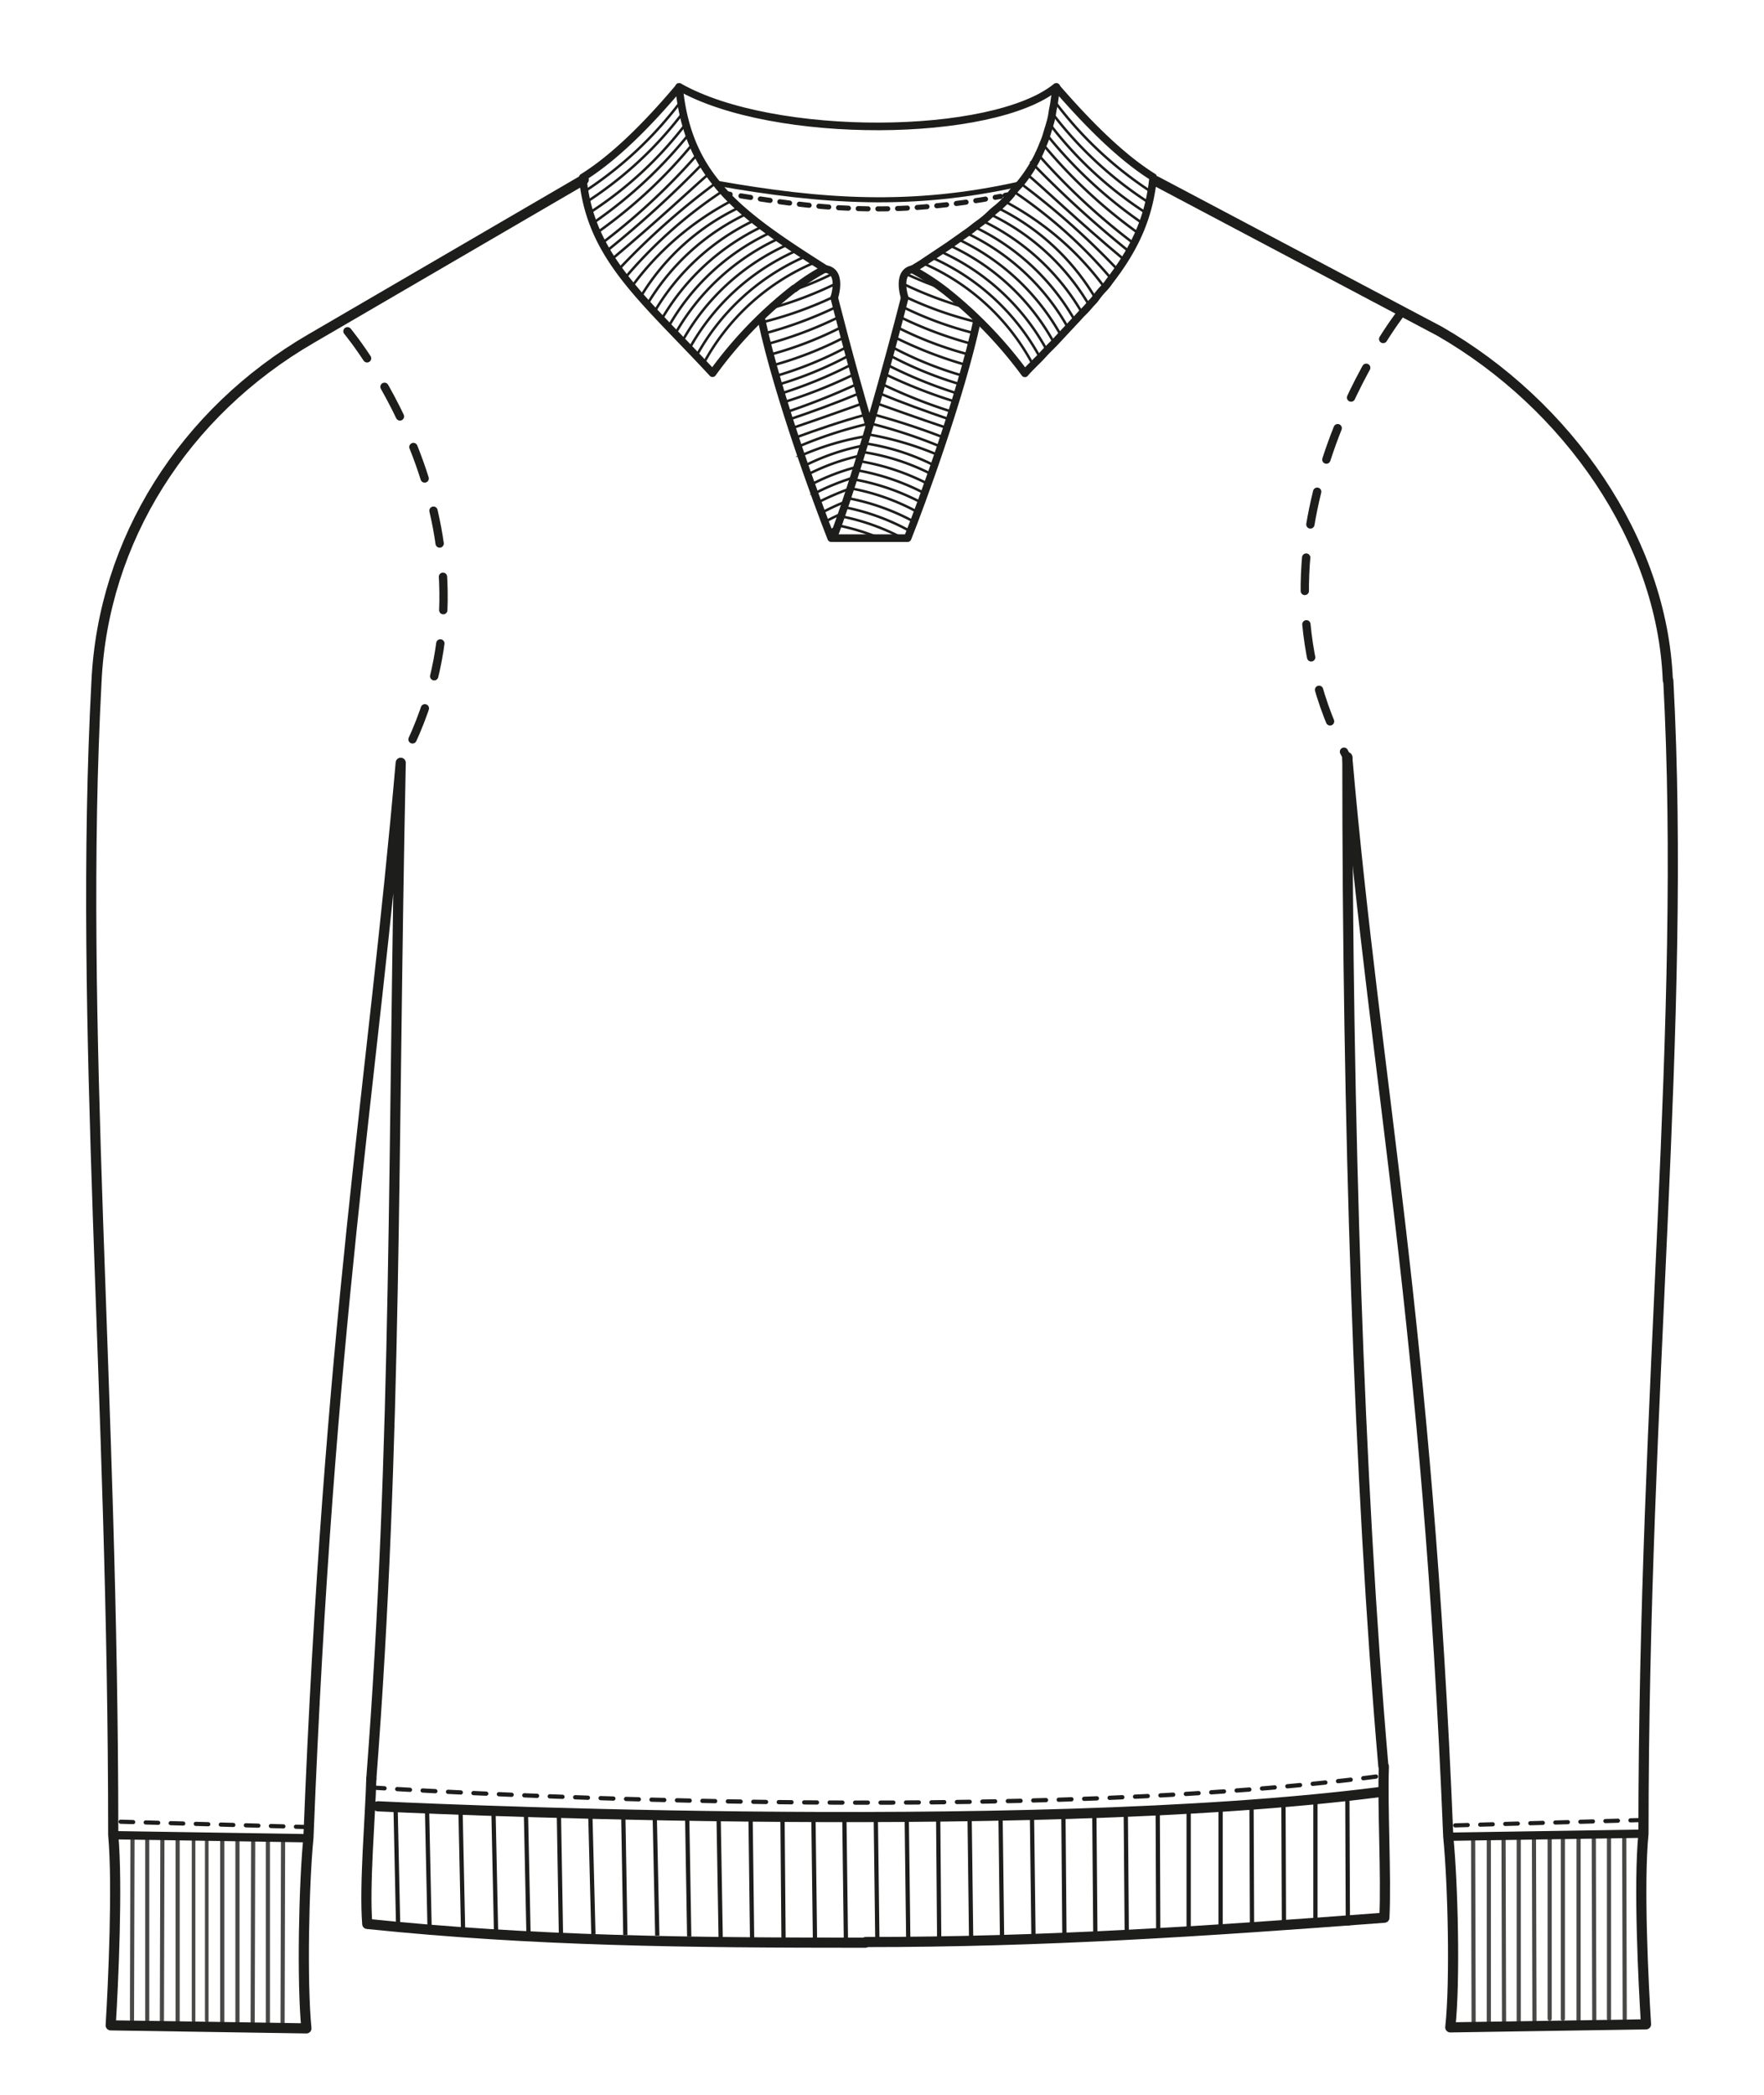 <svg viewBox="0 0 347.9 413.2" xmlns:xlink="http://www.w3.org/1999/xlink" xmlns="http://www.w3.org/2000/svg" data-sanitized-data-name="Livello 1" data-name="Livello 1" id="Livello_1"><defs><style>.cls-1,.cls-2,.cls-3,.cls-31,.cls-32,.cls-33,.cls-34,.cls-35,.cls-4,.cls-5,.cls-6,.cls-9{fill:none;}.cls-2,.cls-3,.cls-31,.cls-32,.cls-33,.cls-34,.cls-35,.cls-4,.cls-5,.cls-6,.cls-9{stroke:#1d1d1b;}.cls-2,.cls-31,.cls-32,.cls-33,.cls-34,.cls-4,.cls-6,.cls-9{stroke-linecap:round;stroke-linejoin:round;}.cls-2{stroke-width:2px;}.cls-3,.cls-35,.cls-5{stroke-miterlimit:10;}.cls-3,.cls-4{stroke-width:0.84px;}.cls-4{stroke-dasharray:2.51 2.51;}.cls-31,.cls-5{stroke-width:1.64px;}.cls-6,.cls-9{stroke-width:0.82px;}.cls-6{stroke-dasharray:2.47 2.47;}.cls-7{opacity:0.81;}.cls-8{clip-path:url(#clip-path);}.cls-10{clip-path:url(#clip-path-2);}.cls-11{clip-path:url(#clip-path-3);}.cls-12{clip-path:url(#clip-path-4);}.cls-13{clip-path:url(#clip-path-5);}.cls-14{clip-path:url(#clip-path-6);}.cls-15{clip-path:url(#clip-path-7);}.cls-16{clip-path:url(#clip-path-8);}.cls-17{clip-path:url(#clip-path-9);}.cls-18{clip-path:url(#clip-path-10);}.cls-19{clip-path:url(#clip-path-11);}.cls-20{clip-path:url(#clip-path-12);}.cls-21{clip-path:url(#clip-path-13);}.cls-22{clip-path:url(#clip-path-14);}.cls-23{clip-path:url(#clip-path-15);}.cls-24{clip-path:url(#clip-path-16);}.cls-25{clip-path:url(#clip-path-17);}.cls-26{clip-path:url(#clip-path-18);}.cls-27{clip-path:url(#clip-path-19);}.cls-28{clip-path:url(#clip-path-20);}.cls-29{clip-path:url(#clip-path-21);}.cls-30{clip-path:url(#clip-path-22);}.cls-31{stroke-dasharray:6.59 6.59;}.cls-32{stroke-width:1.5px;}.cls-34{stroke-dasharray:1.94 1.94;}.cls-35{stroke-width:0.5px;}</style><clipPath id="clip-path"><rect height="37" width="1" y="361.83" x="25.63" class="cls-1"></rect></clipPath><clipPath id="clip-path-2"><rect height="37.3" width="0.9" y="361.53" x="28.63" class="cls-1"></rect></clipPath><clipPath id="clip-path-3"><rect height="38" width="1" y="361.83" x="31.53" class="cls-1"></rect></clipPath><clipPath id="clip-path-4"><rect height="37.4" width="0.8" y="362.23" x="34.63" class="cls-1"></rect></clipPath><clipPath id="clip-path-5"><rect height="36.2" width="0.8" y="362.63" x="37.73" class="cls-1"></rect></clipPath><clipPath id="clip-path-6"><rect height="36.5" width="0.8" y="362.33" x="40.33" class="cls-1"></rect></clipPath><clipPath id="clip-path-7"><rect height="37.5" width="0.8" y="362.13" x="43.33" class="cls-1"></rect></clipPath><clipPath id="clip-path-8"><rect height="36.9" width="0.8" y="362.63" x="46.43" class="cls-1"></rect></clipPath><clipPath id="clip-path-9"><rect height="37.4" width="1" y="362.13" x="49.43" class="cls-1"></rect></clipPath><clipPath id="clip-path-10"><rect height="37.6" width="0.8" y="362.23" x="52.43" class="cls-1"></rect></clipPath><clipPath id="clip-path-11"><rect height="37.5" width="1" y="362.13" x="55.33" class="cls-1"></rect></clipPath><clipPath id="clip-path-12"><rect height="37" width="1" y="361.53" x="319.93" class="cls-1"></rect></clipPath><clipPath id="clip-path-13"><rect height="37.3" width="0.9" y="361.23" x="316.83" class="cls-1"></rect></clipPath><clipPath id="clip-path-14"><rect height="38" width="1" y="361.53" x="313.83" class="cls-1"></rect></clipPath><clipPath id="clip-path-15"><rect height="37.4" width="0.9" y="361.93" x="310.93" class="cls-1"></rect></clipPath><clipPath id="clip-path-16"><rect height="36.2" width="0.9" y="362.33" x="307.83" class="cls-1"></rect></clipPath><clipPath id="clip-path-17"><rect height="36.5" width="0.9" y="362.03" x="305.23" class="cls-1"></rect></clipPath><clipPath id="clip-path-18"><rect height="37.5" width="1" y="361.83" x="302.13" class="cls-1"></rect></clipPath><clipPath id="clip-path-19"><rect height="36.9" width="0.9" y="362.33" x="299.13" class="cls-1"></rect></clipPath><clipPath id="clip-path-20"><rect height="37.4" width="1" y="361.83" x="296.13" class="cls-1"></rect></clipPath><clipPath id="clip-path-21"><rect height="37.6" width="0.9" y="361.93" x="293.13" class="cls-1"></rect></clipPath><clipPath id="clip-path-22"><rect height="37.5" width="1" y="361.83" x="290.03" class="cls-1"></rect></clipPath></defs><title>Artboard 1 copy 2</title><path d="M115.13,35.43l-53.7,31.3c-25.2,14.6-41.1,39.9-42.4,67.7-3.6,67.7,3.3,139.6,3.3,227.4.9,9.9,0,29.5-.5,37.6l38.6.6c-.9-9-.5-28.6.4-37.6,4-101.1,12.6-147.7,18.2-212-1.6,76.1-.7,134-5.8,200.4" class="cls-2"></path><path d="M328.93,134.13c-1.1-27.7-19.8-54.3-45-68.8L228,35.73" class="cls-2"></path><path d="M272.83,348.33c-4.9-56.6-7.1-128.3-7.1-199" class="cls-2"></path><line y2="357.03" x2="78.03" y1="380.23" x1="78.53" class="cls-3"></line><line y2="357.33" x2="84.23" y1="380.53" x1="84.73" class="cls-3"></line><line y2="357.33" x2="90.83" y1="380.73" x1="91.33" class="cls-3"></line><line y2="357.53" x2="97.33" y1="380.93" x1="97.83" class="cls-3"></line><line y2="357.73" x2="103.73" y1="381.23" x1="104.23" class="cls-3"></line><line y2="357.93" x2="110.23" y1="381.33" x1="110.63" class="cls-3"></line><line y2="358.03" x2="116.43" y1="381.43" x1="117.03" class="cls-3"></line><line y2="358.23" x2="122.93" y1="381.63" x1="123.33" class="cls-3"></line><line y2="358.23" x2="129.13" y1="381.73" x1="129.63" class="cls-3"></line><line y2="358.43" x2="135.53" y1="381.93" x1="135.93" class="cls-3"></line><line y2="358.53" x2="141.73" y1="382.03" x1="142.13" class="cls-3"></line><line y2="358.53" x2="148.03" y1="382.23" x1="148.33" class="cls-3"></line><line y2="358.63" x2="154.33" y1="382.33" x1="154.53" class="cls-3"></line><line y2="358.63" x2="160.43" y1="382.43" x1="160.73" class="cls-3"></line><line y2="358.73" x2="166.53" y1="382.43" x1="166.83" class="cls-3"></line><line y2="358.73" x2="172.73" y1="382.43" x1="173.03" class="cls-3"></line><line y2="358.63" x2="178.83" y1="382.53" x1="179.13" class="cls-3"></line><line y2="358.53" x2="185.03" y1="382.53" x1="185.23" class="cls-3"></line><line y2="358.53" x2="191.23" y1="382.43" x1="191.53" class="cls-3"></line><line y2="358.43" x2="197.33" y1="382.43" x1="197.63" class="cls-3"></line><line y2="358.23" x2="203.53" y1="382.33" x1="203.83" class="cls-3"></line><line y2="358.03" x2="209.73" y1="382.23" x1="209.93" class="cls-3"></line><line y2="357.93" x2="215.83" y1="382.03" x1="216.03" class="cls-3"></line><line y2="357.63" x2="222.03" y1="381.93" x1="222.23" class="cls-3"></line><line y2="357.33" x2="228.33" y1="381.63" x1="228.43" class="cls-3"></line><line y2="357.13" x2="234.43" y1="381.43" x1="234.43" class="cls-3"></line><line y2="356.73" x2="240.73" y1="381.23" x1="240.73" class="cls-3"></line><line y2="356.33" x2="246.83" y1="380.83" x1="246.93" class="cls-3"></line><line y2="355.93" x2="253.13" y1="380.53" x1="253.23" class="cls-3"></line><line y2="355.43" x2="259.43" y1="380.03" x1="259.43" class="cls-3"></line><line y2="355.03" x2="265.73" y1="379.73" x1="265.83" class="cls-3"></line><path d="M73.23,350.83c-.2,7.6-1.4,20.9-.8,28.6,32.9,3.4,63.1,3.7,98.2,3.7" class="cls-2"></path><path d="M170.73,383c35.1,0,66.7-2.1,102.3-4.8.4-8.2-.4-21.9-.1-29.8" class="cls-2"></path><path d="M74.53,356.23s126.7,6.3,197.5-2.8" class="cls-2"></path><path d="M73.33,352.53s121.4,8.1,199.9-2.4" class="cls-4"></path><line y2="361.93" x2="22.23" y1="362.53" x1="60.83" class="cls-5"></line><line y2="359.23" x2="22.32" y1="360.33" x1="60.83" class="cls-6"></line><g class="cls-7"><g class="cls-8"><line y2="398.43" x2="26.03" y1="362.23" x1="26.13" class="cls-9"></line></g></g><g class="cls-7"><g class="cls-10"><line y2="398.43" x2="29.03" y1="361.93" x1="29.03" class="cls-9"></line></g></g><g class="cls-7"><g class="cls-11"><line y2="399.43" x2="31.93" y1="362.23" x1="32.03" class="cls-9"></line></g></g><g class="cls-7"><g class="cls-12"><line y2="399.23" x2="35.03" y1="362.63" x1="35.03" class="cls-9"></line></g></g><g class="cls-7"><g class="cls-13"><line y2="398.43" x2="38.23" y1="363.03" x1="38.23" class="cls-9"></line></g></g><g class="cls-7"><g class="cls-14"><line y2="398.43" x2="40.83" y1="362.73" x1="40.83" class="cls-9"></line></g></g><g class="cls-7"><g class="cls-15"><line y2="399.23" x2="43.83" y1="362.53" x1="43.83" class="cls-9"></line></g></g><g class="cls-7"><g class="cls-16"><line y2="399.13" x2="46.83" y1="363.03" x1="46.83" class="cls-9"></line></g></g><g class="cls-7"><g class="cls-17"><line y2="399.13" x2="49.83" y1="362.53" x1="49.93" class="cls-9"></line></g></g><g class="cls-7"><g class="cls-18"><line y2="399.43" x2="52.83" y1="362.63" x1="52.83" class="cls-9"></line></g></g><g class="cls-7"><g class="cls-19"><line y2="399.23" x2="55.73" y1="362.53" x1="55.83" class="cls-9"></line></g></g><path d="M265.73,149.53c5.6,64.4,15.8,111.6,19.9,212.7.9,9,1.4,28.5.4,37.6l38.6-.6c-.5-8-1.5-27.6-.5-37.6,0-87.8,8.5-159.6,4.9-227.4" class="cls-2"></path><line y2="362.23" x2="285.63" y1="361.63" x1="324.03" class="cls-5"></line><line y2="360.03" x2="285.63" y1="358.93" x1="324.03" class="cls-6"></line><g class="cls-7"><g class="cls-20"><line y2="361.93" x2="320.33" y1="398.13" x1="320.43" class="cls-9"></line></g></g><g class="cls-7"><g class="cls-21"><line y2="361.63" x2="317.33" y1="398.13" x1="317.33" class="cls-9"></line></g></g><g class="cls-7"><g class="cls-22"><line y2="361.93" x2="314.33" y1="399.13" x1="314.43" class="cls-9"></line></g></g><g class="cls-7"><g class="cls-23"><line y2="362.33" x2="311.33" y1="398.93" x1="311.33" class="cls-9"></line></g></g><g class="cls-7"><g class="cls-24"><line y2="362.73" x2="308.23" y1="398.13" x1="308.23" class="cls-9"></line></g></g><g class="cls-7"><g class="cls-25"><line y2="362.43" x2="305.63" y1="398.13" x1="305.63" class="cls-9"></line></g></g><g class="cls-7"><g class="cls-26"><line y2="362.23" x2="302.53" y1="398.93" x1="302.63" class="cls-9"></line></g></g><g class="cls-7"><g class="cls-27"><line y2="362.73" x2="299.53" y1="398.83" x1="299.53" class="cls-9"></line></g></g><g class="cls-7"><g class="cls-28"><line y2="362.23" x2="296.53" y1="398.83" x1="296.63" class="cls-9"></line></g></g><g class="cls-7"><g class="cls-29"><line y2="362.33" x2="293.63" y1="399.13" x1="293.63" class="cls-9"></line></g></g><g class="cls-7"><g class="cls-30"><line y2="362.23" x2="290.53" y1="398.93" x1="290.63" class="cls-9"></line></g></g><path d="M68.53,65.33s34.4,41,10.5,85.2" class="cls-31"></path><path d="M276.53,61.43s-34.7,43.9-10.8,88.1" class="cls-31"></path><path d="M227.43,34.93c-.8,8.3-3.9,14.4-8.6,20.5a11.51,11.51,0,0,1-1.4,1.7,18.26,18.26,0,0,0-1.3,1.6c-.4.6-.9,1-1.3,1.5a19.2,19.2,0,0,1-1.4,1.5c-.5.5-.9,1-1.4,1.5l-1.4,1.5-1.4,1.5-1.4,1.5-1.4,1.4-1.4,1.5-1.4,1.4c-.5.5-1,1-1.5,1.6a85.54,85.54,0,0,0-15.6-16.2,46.63,46.63,0,0,0-6.6-4.3l1.8-1.1,1.8-1.2,1.8-1.2,1.8-1.2h0l1.7-1.2,1.7-1.2c.6-.4,1.1-.8,1.6-1.2s1.1-.8,1.6-1.2a17.38,17.38,0,0,0,1.5-1.3,17.38,17.38,0,0,1,1.5-1.3,17.88,17.88,0,0,0,1.4-1.3,15.38,15.38,0,0,0,1.2-1.3c.1-.1.2-.2.2-.3.5-.6,1-1.2,1.5-1.7a28.07,28.07,0,0,0,4.7-8,14.58,14.58,0,0,0,.7-1.9c.2-.7.4-1.3.6-2a14.19,14.19,0,0,0,.5-2.2c.1-.8.3-1.5.4-2.3s.3-1.9.4-2.8C214.93,24.83,221.33,31.13,227.43,34.93Z" class="cls-32"></path><path d="M162.73,53a38.5,38.5,0,0,0-6,3.9h-.1a82.2,82.2,0,0,0-16.1,16.7c-13.7-14.8-24.1-22.8-25.6-38.6,6.1-3.8,12.5-10.1,19-17.8.8,8.1,3.3,14,7.4,19,.5.7,1.1,1.3,1.7,2C147.83,43.33,154.43,47.73,162.73,53Z" class="cls-32"></path><path d="M208.33,17.13c-12.5,10.2-55.7,10.6-74.4,0" class="cls-32"></path><path d="M200.93,36.33c-21.1,4.7-38.7,3.5-59.6-.2" class="cls-33"></path><path d="M143,38.13h0l1,.2" class="cls-33"></path><path d="M146.13,38.63c18.6,3.1,32.2,3.7,51.2.1" class="cls-34"></path><path d="M198.23,38.53l1-.2" class="cls-33"></path><path d="M208,20a74.86,74.86,0,0,0,19,17.8" class="cls-35"></path><path d="M207.23,21.93a74.86,74.86,0,0,0,19,17.8" class="cls-35"></path><path d="M206.63,23.93a74.86,74.86,0,0,0,19,17.8" class="cls-35"></path><path d="M206,26a89.28,89.28,0,0,0,19,17.8" class="cls-35"></path><path d="M205.43,28.13a100.33,100.33,0,0,0,19,17.8" class="cls-35"></path><path d="M204.33,30a128,128,0,0,0,19,17.8" class="cls-35"></path><path d="M203.23,31.83a205.81,205.81,0,0,0,19.5,17.8" class="cls-35"></path><path d="M181.83,51.83a44.63,44.63,0,0,1,21.9,20.1" class="cls-35"></path><path d="M205.23,70.73c0-.1-.1-.1-.1-.2a45,45,0,0,0-21.5-19.8" class="cls-35"></path><path d="M185.33,49.53A44.88,44.88,0,0,1,206.43,69" class="cls-35"></path><path d="M187.13,48.33h0a44.83,44.83,0,0,1,20.7,19.2" class="cls-35"></path><path d="M188.83,47.13a45.21,45.21,0,0,1,20.4,19" class="cls-35"></path><path d="M190.53,45.93a44.91,44.91,0,0,1,20.1,18.7" class="cls-35"></path><path d="M192.13,44.73A45.07,45.07,0,0,1,212,63.23" class="cls-35"></path><path d="M193.73,43.53a45.61,45.61,0,0,1,19.7,18.2" class="cls-35"></path><path d="M195.23,42.23a45.47,45.47,0,0,1,19.6,18" class="cls-35"></path><path d="M196.63,40.93A45.7,45.7,0,0,1,216,58.73" class="cls-35"></path><path d="M198,39.63a57.93,57.93,0,0,1,19.8,17" class="cls-35"></path><path d="M200,37.83a93.43,93.43,0,0,1,19.3,17.3" class="cls-35"></path><path d="M201.63,36.43a150.91,150.91,0,0,1,19.3,17.3" class="cls-35"></path><path d="M202.63,34.43c2.6,2.1,10.2,9.4,19.1,16.8" class="cls-35"></path><path d="M190.63,72a81.75,81.75,0,0,1-14.2-5.5" class="cls-35"></path><path d="M191.13,69.93a71.64,71.64,0,0,1-14.2-5.4" class="cls-35"></path><path d="M191.73,67.83a78.08,78.08,0,0,1-14.2-5.3" class="cls-35"></path><path d="M192.23,65.73a71,71,0,0,1-14.2-5.2" class="cls-35"></path><path d="M178.33,58.43a72.49,72.49,0,0,0,14.4,5.1c.3.1.6.1.9.2" class="cls-35"></path><path d="M190.33,60.63a76.09,76.09,0,0,1-12.3-4.7" class="cls-35"></path><path d="M178.53,53.93a67.4,67.4,0,0,0,7.4,3h0" class="cls-35"></path><path d="M190,74.13a71.79,71.79,0,0,1-14.1-5.7" class="cls-35"></path><path d="M189.53,75.83a74.71,74.71,0,0,1-14-5.7" class="cls-35"></path><path d="M188.93,77.63a89.34,89.34,0,0,1-14-5.7" class="cls-35"></path><path d="M188.43,79.23a99.22,99.22,0,0,1-14-5.5" class="cls-35"></path><path d="M187.83,81.23a103,103,0,0,1-13.9-5.5" class="cls-35"></path><path d="M187.33,82.73c-4.7-1.6-9.4-3.3-14-5.2" class="cls-35"></path><path d="M165.33,103.63h0a45.75,45.75,0,0,1,8.2,2.5" class="cls-35"></path><path d="M178,106.13a43.7,43.7,0,0,0-12.1-4.3" class="cls-35"></path><path d="M179.63,104.83a43.93,43.93,0,0,0-13.1-4.8" class="cls-35"></path><path d="M180.33,102.93a44.3,44.3,0,0,0-13.2-4.7" class="cls-35"></path><path d="M181,101a43.92,43.92,0,0,0-13.3-4.7" class="cls-35"></path><path d="M168.33,94.53a45.29,45.29,0,0,1,13.4,4.6h0" class="cls-35"></path><path d="M182.43,97.33a45.89,45.89,0,0,0-13.5-4.6" class="cls-35"></path><path d="M183,95.43a45.36,45.36,0,0,0-13.6-4.5" class="cls-35"></path><path d="M183.73,93.53a44,44,0,0,0-13.7-4.4" class="cls-35"></path><path d="M184.33,91.83a44.53,44.53,0,0,0-13.8-4.4" class="cls-35"></path><path d="M185,89.73a62.44,62.44,0,0,0-14-4.1" class="cls-35"></path><path d="M185.63,88.13a98.37,98.37,0,0,0-13.9-4.6" class="cls-35"></path><path d="M186.23,86.33a134.79,134.79,0,0,0-14-4.6" class="cls-35"></path><path d="M172.83,79.53c3.1,1.1,8.1,2.9,14,4.9" class="cls-35"></path><path d="M166.33,66.63a72,72,0,0,1-14.2,5.5" class="cls-35"></path><path d="M165.73,64.63a71.64,71.64,0,0,1-14.2,5.4" class="cls-35"></path><path d="M165.23,62.63a78.08,78.08,0,0,1-14.2,5.3" class="cls-35"></path><path d="M164.73,60.63a80.56,80.56,0,0,1-14.2,5.2" class="cls-35"></path><path d="M149.13,63.83c.3-.1.6-.1.9-.2a74.79,74.79,0,0,0,14.4-5.1" class="cls-35"></path><path d="M164.73,56a76.09,76.09,0,0,1-12.3,4.7" class="cls-35"></path><path d="M156.73,57.13h0a60.68,60.68,0,0,0,7.4-3.1" class="cls-35"></path><path d="M166.83,68.53a71.79,71.79,0,0,1-14.1,5.7" class="cls-35"></path><path d="M167.23,70.23a73.48,73.48,0,0,1-14,5.7" class="cls-35"></path><path d="M167.73,72a89.34,89.34,0,0,1-14,5.7" class="cls-35"></path><path d="M168.23,73.93a99.22,99.22,0,0,1-14,5.5" class="cls-35"></path><path d="M168.83,75.83a138.42,138.42,0,0,1-13.9,5.5" class="cls-35"></path><path d="M169.33,77.63c-4.6,1.9-9.2,3.6-14,5.2" class="cls-35"></path><path d="M169.53,106.13c-.1,0-.2.1-.3.1" class="cls-35"></path><path d="M164.93,106.13c-.1,0-.1.1-.2.1" class="cls-35"></path><path d="M163.13,104.93c.1,0,.2-.1.3-.1.6-.3,1.2-.7,1.9-1" class="cls-35"></path><path d="M162.43,103c.1,0,.2-.1.3-.1a37.78,37.78,0,0,1,3.5-1.7" class="cls-35"></path><path d="M161.73,101.23a.37.37,0,0,1,.3-.1,45.22,45.22,0,0,1,5-2.3" class="cls-35"></path><path d="M167.73,96.33a53,53,0,0,0-6.5,2.8c-.1,0-.2.1-.3.1h0" class="cls-35"></path><path d="M160.33,97.43c.1,0,.2-.1.3-.1a45.07,45.07,0,0,1,7.9-3.2" class="cls-35"></path><path d="M159.73,95.63c.1,0,.2-.1.3-.1a42.59,42.59,0,0,1,9.2-3.5" class="cls-35"></path><path d="M159,93.73a.35.35,0,0,0,.2-.1,43.22,43.22,0,0,1,10.6-3.8" class="cls-35"></path><path d="M158.43,91.93c.1,0,.2-.1.3-.1a44.44,44.44,0,0,1,11.8-4" class="cls-35"></path><path d="M157.73,89.93c.1,0,.2-.1.3-.1A53.85,53.85,0,0,1,171,86" class="cls-35"></path><path d="M171,83.63a83.86,83.86,0,0,0-13.9,4.6" class="cls-35"></path><path d="M170.53,81.83c-4.7,1.3-9.4,2.9-14,4.6" class="cls-35"></path><path d="M155.93,84.53c5.9-2,10.9-3.8,14-4.9" class="cls-35"></path><path d="M134.33,19.93a74.86,74.86,0,0,1-19,17.8" class="cls-35"></path><path d="M135,21.83a74.86,74.86,0,0,1-19,17.8" class="cls-35"></path><path d="M135.63,23.93a74.86,74.86,0,0,1-19,17.8" class="cls-35"></path><path d="M136.23,26a89.28,89.28,0,0,1-19,17.8" class="cls-35"></path><path d="M136.83,28.13a96.72,96.72,0,0,1-19,17.7" class="cls-35"></path><path d="M137.93,30a128,128,0,0,1-19,17.8" class="cls-35"></path><path d="M139,31.83a205.81,205.81,0,0,1-19.5,17.8" class="cls-35"></path><path d="M160.53,51.83a44.63,44.63,0,0,0-21.9,20.1" class="cls-35"></path><path d="M158.73,50.63a45,45,0,0,0-21.5,19.8c0,.1-.1.1-.1.2" class="cls-35"></path><path d="M135.83,69a44.88,44.88,0,0,1,21.1-19.5" class="cls-35"></path><path d="M134.43,67.53a44.79,44.79,0,0,1,20.7-19.2h0" class="cls-35"></path><path d="M133,66.13a45.21,45.21,0,0,1,20.4-19" class="cls-35"></path><path d="M131.73,64.63a44.91,44.91,0,0,1,20.1-18.7" class="cls-35"></path><path d="M130.33,63.23a45.64,45.64,0,0,1,19.9-18.5" class="cls-35"></path><path d="M128.93,61.73a45.57,45.57,0,0,1,19.7-18.2" class="cls-35"></path><path d="M127.53,60.23a45.47,45.47,0,0,1,19.6-18" class="cls-35"></path><path d="M126.23,58.73A45.41,45.41,0,0,1,145.63,41" class="cls-35"></path><path d="M124.53,56.63a57.6,57.6,0,0,1,19.7-17" class="cls-35"></path><path d="M123,55.13a90.66,90.66,0,0,1,19.3-17.3" class="cls-35"></path><path d="M121.93,53.23a142.06,142.06,0,0,1,18.8-16.8" class="cls-35"></path><path d="M120.53,51.23c8.9-7.4,16.6-14.7,19.1-16.8" class="cls-35"></path><path d="M178.43,58.73s-7.5,29.7-14.1,47.4H179c2.6-6.5,10.5-28,13.7-42.9" class="cls-32"></path><path d="M178.43,58.73s-1.9-5.7,2.2-5.7" class="cls-32"></path><path d="M171.43,84c-3.9-13.3-6.9-25.3-6.9-25.3" class="cls-32"></path><path d="M150.23,63.23c3.2,14.9,11.1,36.3,13.7,42.9" class="cls-32"></path><path d="M164.53,58.73s1.9-5.7-2.2-5.7" class="cls-32"></path></svg>